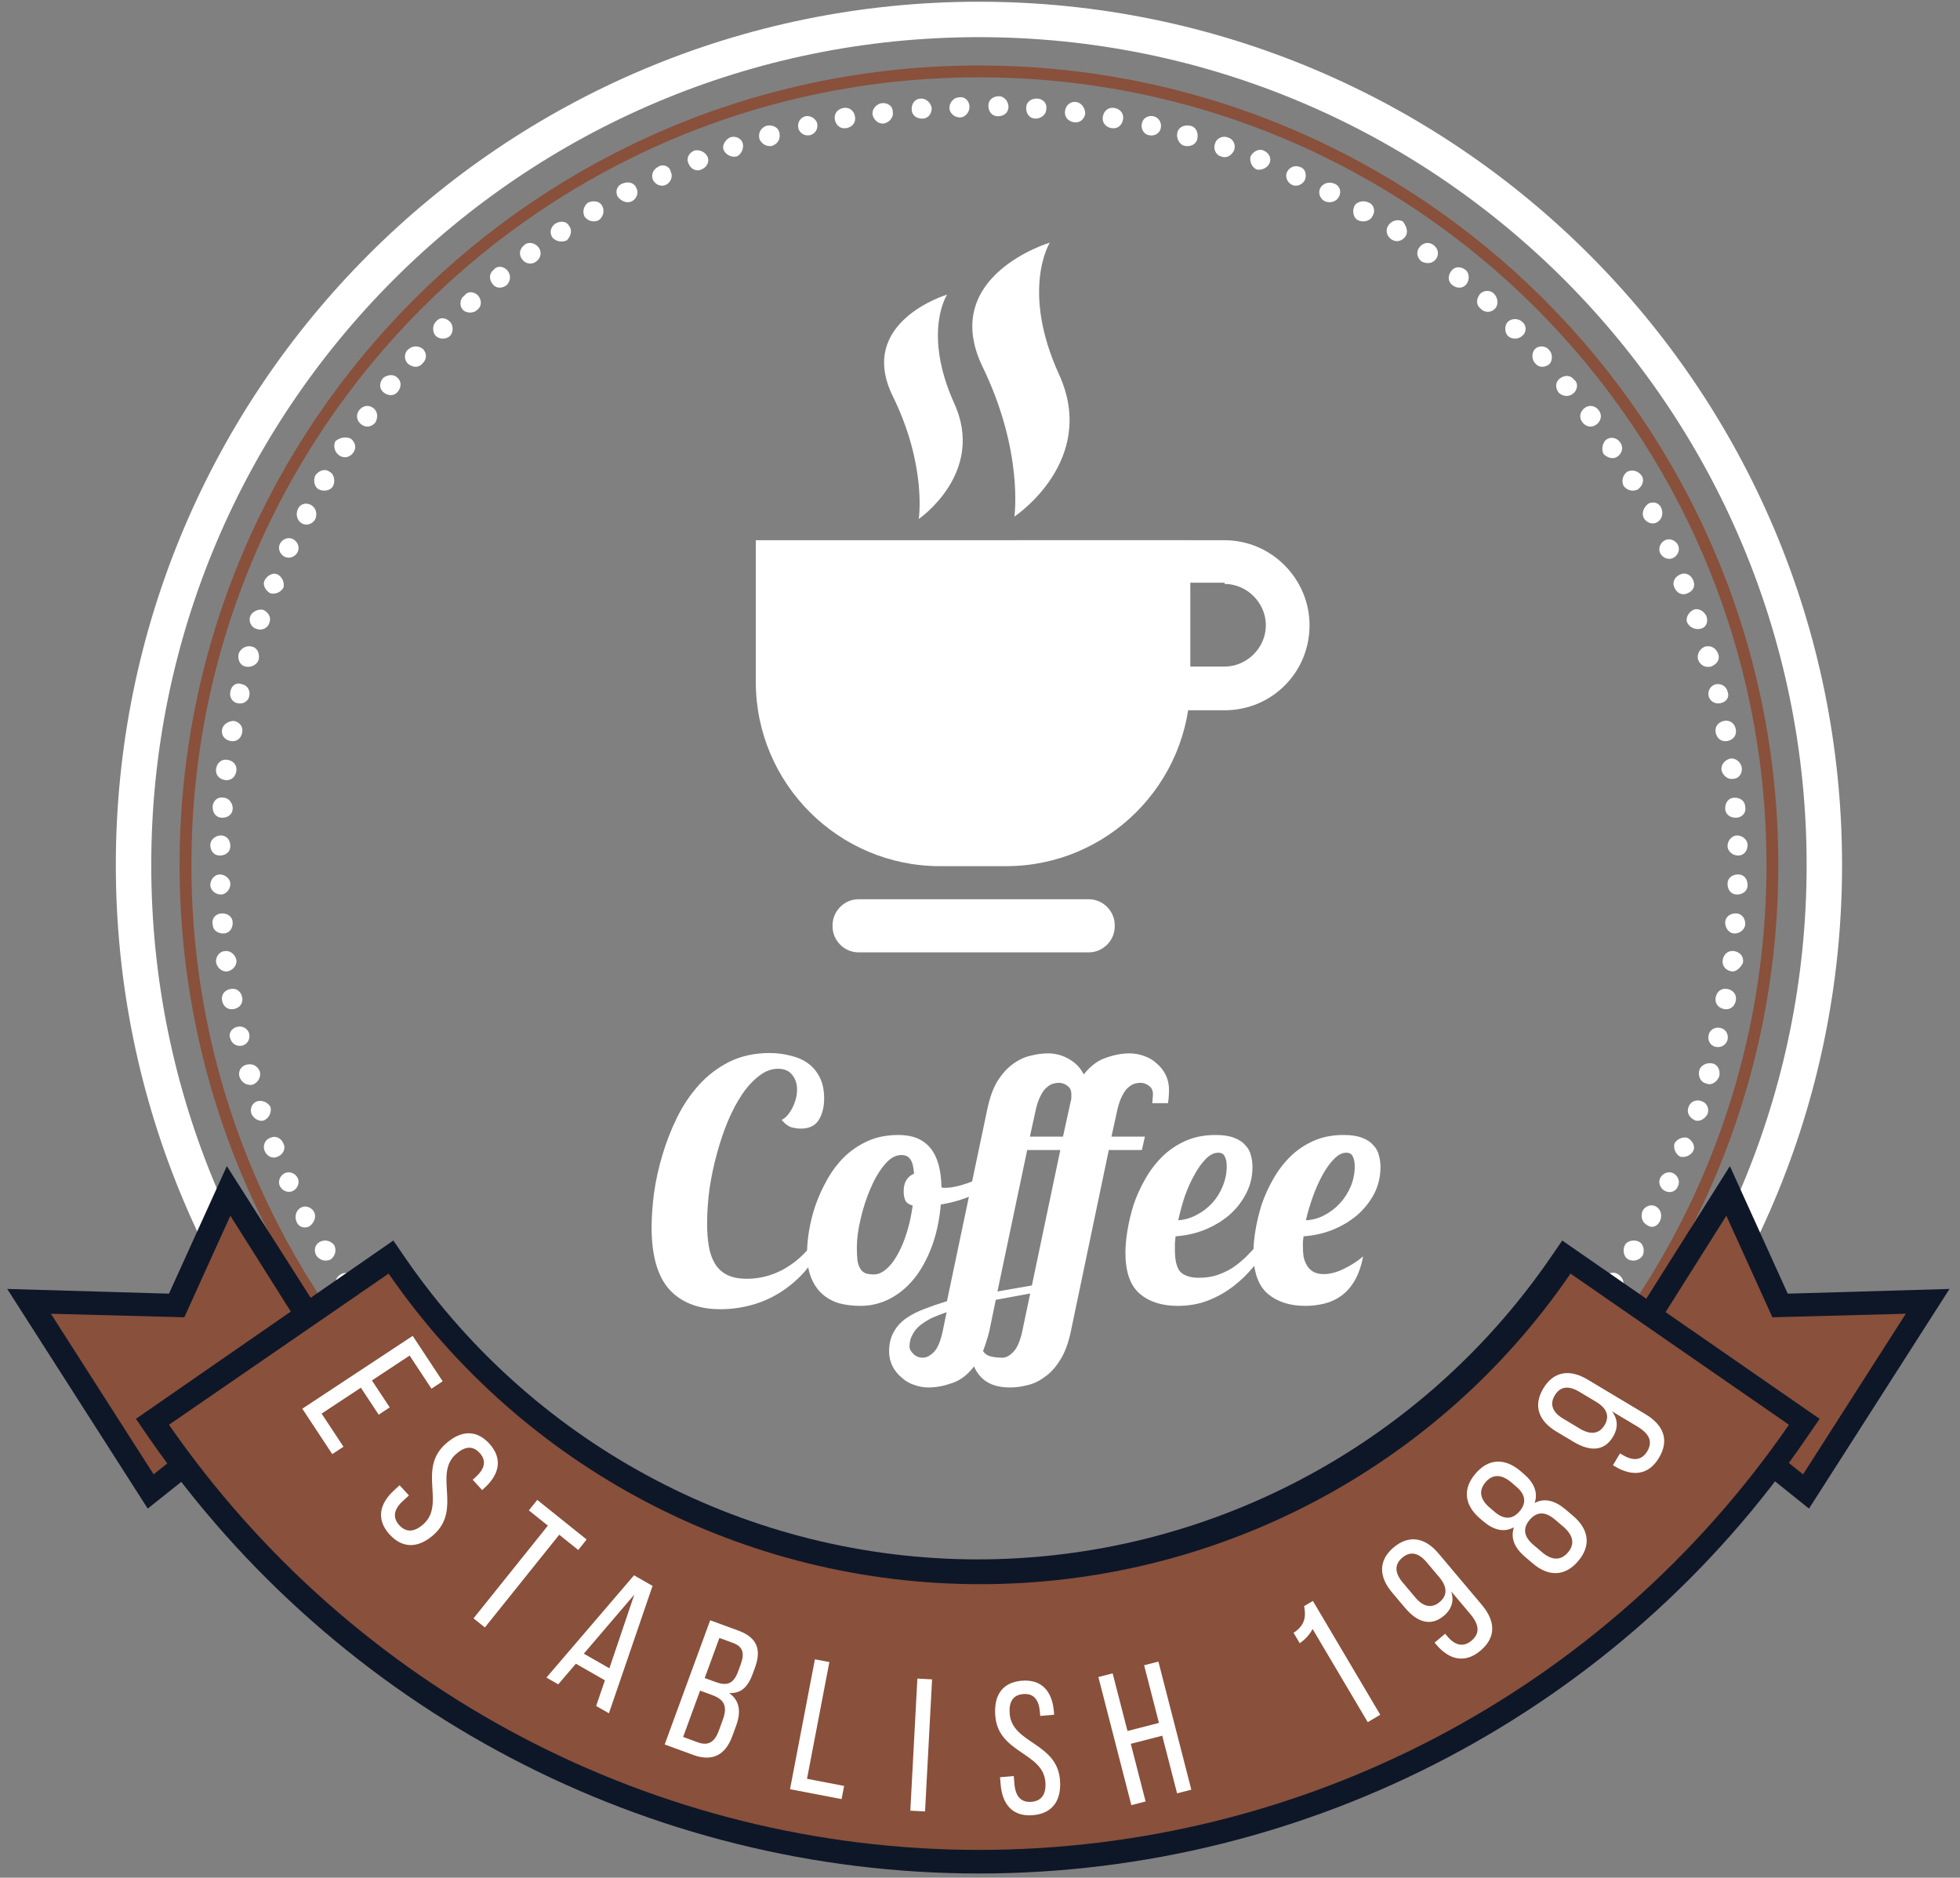 <svg xmlns="http://www.w3.org/2000/svg" width="166" height="159" viewBox="0 0 166 159" fill="none"><rect x="0" y="0" width="166" height="159" fill="#808080" stroke="none"/><path d="M69.46 105.596C69.082 106.445 68.591 107.201 67.987 107.861C67.383 108.503 66.713 109.051 65.976 109.504C65.24 109.957 64.447 110.297 63.597 110.523C62.748 110.75 61.889 110.863 61.02 110.863C59.17 110.863 57.735 110.316 56.716 109.221C55.696 108.107 55.187 106.342 55.187 103.925C55.187 103.075 55.253 102.122 55.385 101.065C55.536 99.988 55.772 98.912 56.093 97.836C56.414 96.741 56.829 95.674 57.339 94.636C57.849 93.598 58.472 92.672 59.208 91.861C59.944 91.049 60.803 90.397 61.785 89.906C62.786 89.416 63.919 89.17 65.183 89.17C65.806 89.17 66.401 89.246 66.968 89.397C67.534 89.529 68.025 89.746 68.44 90.048C68.856 90.35 69.186 90.747 69.431 91.238C69.677 91.728 69.8 92.323 69.8 93.022C69.8 93.739 69.648 94.343 69.347 94.834C69.044 95.325 68.535 95.57 67.817 95.57C67.591 95.57 67.326 95.533 67.024 95.457C66.741 95.363 66.467 95.155 66.203 94.834C66.543 94.664 66.845 94.325 67.109 93.815C67.374 93.286 67.506 92.767 67.506 92.257C67.506 91.785 67.374 91.379 67.109 91.039C66.845 90.681 66.439 90.501 65.891 90.501C65.344 90.501 64.815 90.7 64.305 91.096C63.796 91.474 63.314 91.993 62.861 92.654C62.427 93.296 62.021 94.06 61.643 94.948C61.285 95.816 60.973 96.741 60.709 97.723C60.445 98.686 60.237 99.677 60.086 100.696C59.954 101.716 59.888 102.698 59.888 103.642C59.888 104.321 59.935 104.944 60.029 105.511C60.124 106.077 60.294 106.568 60.539 106.983C60.784 107.399 61.124 107.72 61.559 107.946C62.012 108.173 62.578 108.286 63.258 108.286C64.334 108.286 65.363 108.022 66.344 107.493C67.326 106.946 68.148 106.219 68.808 105.313L69.46 105.596ZM76.11 96.109C78.489 96.109 79.698 97.591 79.735 100.555C79.811 100.574 79.915 100.583 80.047 100.583C80.368 100.583 80.717 100.536 81.095 100.442C81.491 100.347 81.878 100.224 82.256 100.073C82.652 99.903 83.03 99.715 83.388 99.507C83.766 99.299 84.106 99.092 84.408 98.884L84.663 99.649C84.115 100.234 83.398 100.734 82.511 101.15C81.642 101.546 80.698 101.829 79.679 101.999C79.565 103.321 79.31 104.51 78.914 105.567C78.517 106.625 78.017 107.531 77.413 108.286C76.809 109.022 76.12 109.589 75.346 109.985C74.572 110.382 73.75 110.58 72.882 110.58C72.221 110.58 71.607 110.505 71.041 110.354C70.493 110.184 70.022 109.919 69.625 109.561C69.228 109.202 68.917 108.739 68.691 108.173C68.464 107.606 68.351 106.917 68.351 106.106C68.351 105.558 68.407 104.935 68.52 104.236C68.634 103.538 68.813 102.82 69.059 102.084C69.323 101.329 69.653 100.602 70.05 99.903C70.446 99.186 70.928 98.544 71.494 97.978C72.079 97.411 72.75 96.958 73.505 96.618C74.26 96.278 75.129 96.109 76.11 96.109ZM74.015 107.918C74.354 107.918 74.694 107.776 75.034 107.493C75.393 107.191 75.714 106.785 75.997 106.275C76.299 105.747 76.563 105.124 76.79 104.406C77.016 103.689 77.186 102.915 77.3 102.084C76.998 102.009 76.79 101.867 76.677 101.659C76.582 101.433 76.535 101.178 76.535 100.895C76.535 100.498 76.611 100.177 76.762 99.932C76.931 99.668 77.149 99.488 77.413 99.394C77.375 98.808 77.271 98.403 77.102 98.176C76.95 97.93 76.695 97.808 76.337 97.808C75.827 97.808 75.346 98.091 74.892 98.657C74.439 99.205 74.043 99.885 73.703 100.696C73.363 101.489 73.09 102.339 72.882 103.245C72.674 104.133 72.57 104.926 72.57 105.624C72.57 106.096 72.589 106.483 72.627 106.785C72.684 107.068 72.769 107.295 72.882 107.465C72.995 107.635 73.146 107.758 73.335 107.833C73.524 107.89 73.75 107.918 74.015 107.918ZM78.644 117.49C78.209 117.49 77.794 117.415 77.397 117.264C77.001 117.131 76.652 116.924 76.35 116.641C76.029 116.376 75.774 116.055 75.585 115.678C75.396 115.3 75.302 114.885 75.302 114.432C75.302 113.79 75.434 113.242 75.698 112.789C75.944 112.336 76.293 111.949 76.746 111.628C77.18 111.326 77.7 111.062 78.304 110.835C78.889 110.608 79.522 110.391 80.201 110.184L83.6 94.013C83.807 92.993 84.1 92.172 84.478 91.549C84.874 90.926 85.308 90.445 85.78 90.105C86.271 89.746 86.771 89.51 87.281 89.397C87.791 89.265 88.282 89.199 88.754 89.199C89.396 89.199 89.99 89.359 90.538 89.68C91.104 90.001 91.52 90.435 91.784 90.983C92.35 90.265 92.983 89.793 93.681 89.567C94.38 89.321 95.041 89.199 95.664 89.199C96.098 89.199 96.513 89.274 96.91 89.425C97.306 89.557 97.656 89.765 97.958 90.048C98.279 90.312 98.534 90.633 98.722 91.011C98.911 91.389 99.006 91.804 99.006 92.257C99.006 92.691 98.977 93.078 98.921 93.418H97.59C97.609 93.267 97.618 93.135 97.618 93.022C97.637 92.909 97.646 92.786 97.646 92.654C97.646 92.333 97.533 92.097 97.306 91.946C97.099 91.776 96.853 91.691 96.57 91.691C96.419 91.691 96.249 91.719 96.06 91.776C95.89 91.832 95.711 91.946 95.522 92.115C95.352 92.266 95.192 92.493 95.041 92.795C94.89 93.078 94.758 93.456 94.644 93.928L94.135 96.25H96.966L96.712 97.383H93.908L90.708 112.676C90.5 113.695 90.198 114.517 89.802 115.14C89.424 115.763 88.99 116.244 88.499 116.584C88.027 116.943 87.536 117.179 87.026 117.292C86.516 117.424 86.026 117.49 85.554 117.49C84.742 117.49 84.081 117.33 83.571 117.009C83.08 116.688 82.722 116.253 82.495 115.706C81.948 116.423 81.325 116.895 80.626 117.122C79.927 117.367 79.267 117.49 78.644 117.49ZM84.478 109.362L87.394 108.853L89.802 97.383H86.998L84.478 109.362ZM83.26 114.403C83.392 114.63 83.6 114.781 83.883 114.856C84.185 114.932 84.525 114.97 84.902 114.97C85.204 114.97 85.506 114.809 85.808 114.488C86.129 114.186 86.384 113.61 86.573 112.761L87.253 109.532L84.336 110.07L83.798 112.676C83.722 112.997 83.637 113.299 83.543 113.582C83.448 113.884 83.354 114.158 83.26 114.403ZM90.736 92.654C90.736 92.333 90.623 92.097 90.396 91.946C90.189 91.776 89.943 91.691 89.66 91.691C89.509 91.691 89.339 91.719 89.15 91.776C88.98 91.832 88.801 91.946 88.612 92.115C88.442 92.266 88.282 92.493 88.131 92.795C87.98 93.078 87.847 93.456 87.734 93.928L87.225 96.25H90.028L90.68 93.277C90.717 93.163 90.736 93.059 90.736 92.965C90.736 92.871 90.736 92.767 90.736 92.654ZM77.029 114.035C77.029 114.243 77.143 114.45 77.369 114.658C77.577 114.866 77.841 114.97 78.162 114.97C78.464 114.97 78.776 114.809 79.097 114.488C79.399 114.186 79.644 113.61 79.833 112.761L80.173 111.118C79.72 111.269 79.304 111.43 78.927 111.6C78.549 111.788 78.219 111.996 77.936 112.223C77.652 112.449 77.435 112.714 77.284 113.016C77.114 113.318 77.029 113.658 77.029 114.035ZM99.507 105.822C99.507 106.785 99.677 107.427 100.017 107.748C100.357 108.05 100.867 108.201 101.546 108.201C102.113 108.201 102.623 108.126 103.076 107.975C103.529 107.824 103.954 107.625 104.35 107.38C104.747 107.116 105.124 106.814 105.483 106.474C105.842 106.115 106.2 105.737 106.559 105.341H107.522C107.125 106.002 106.672 106.644 106.163 107.267C105.653 107.89 105.077 108.447 104.435 108.938C103.793 109.428 103.085 109.825 102.311 110.127C101.537 110.429 100.678 110.58 99.734 110.58C98.394 110.58 97.317 110.231 96.505 109.532C95.713 108.834 95.316 107.682 95.316 106.077C95.316 105.53 95.373 104.907 95.486 104.208C95.599 103.51 95.769 102.792 95.996 102.056C96.241 101.319 96.562 100.602 96.959 99.903C97.355 99.186 97.837 98.544 98.403 97.978C98.969 97.411 99.63 96.958 100.385 96.618C101.14 96.278 102 96.109 102.962 96.109C103.585 96.109 104.095 96.184 104.492 96.335C104.907 96.486 105.228 96.694 105.455 96.958C105.7 97.204 105.86 97.487 105.936 97.808C106.03 98.129 106.078 98.469 106.078 98.827C106.078 99.62 105.898 100.366 105.54 101.065C105.181 101.763 104.699 102.377 104.095 102.905C103.491 103.415 102.792 103.83 102 104.151C101.225 104.454 100.414 104.633 99.564 104.69C99.545 104.897 99.526 105.095 99.507 105.284C99.507 105.473 99.507 105.652 99.507 105.822ZM103.897 98.771C103.897 98.412 103.84 98.129 103.727 97.921C103.633 97.713 103.453 97.61 103.189 97.61C102.83 97.61 102.481 97.779 102.141 98.119C101.801 98.459 101.48 98.903 101.178 99.45C100.876 99.979 100.602 100.583 100.357 101.263C100.13 101.943 99.942 102.632 99.791 103.33C100.338 103.292 100.857 103.141 101.348 102.877C101.858 102.613 102.302 102.273 102.679 101.858C103.057 101.442 103.349 100.97 103.557 100.442C103.784 99.894 103.897 99.337 103.897 98.771ZM110.405 104.69C110.386 104.841 110.367 104.992 110.348 105.143C110.348 105.275 110.348 105.416 110.348 105.567C110.348 105.851 110.367 106.134 110.405 106.417C110.461 106.681 110.556 106.927 110.688 107.153C110.82 107.38 110.999 107.559 111.226 107.691C111.452 107.824 111.745 107.89 112.104 107.89C112.651 107.89 113.227 107.739 113.831 107.437C114.454 107.134 114.992 106.785 115.446 106.389C115.294 107.201 115.058 107.88 114.738 108.428C114.435 108.956 114.067 109.381 113.633 109.702C113.199 110.023 112.717 110.25 112.189 110.382C111.66 110.514 111.113 110.58 110.546 110.58C109.225 110.58 108.158 110.231 107.346 109.532C106.553 108.834 106.157 107.682 106.157 106.077C106.157 105.53 106.213 104.907 106.326 104.208C106.44 103.51 106.61 102.792 106.836 102.056C107.082 101.319 107.403 100.602 107.799 99.903C108.196 99.186 108.677 98.544 109.243 97.978C109.81 97.411 110.471 96.958 111.226 96.618C111.981 96.278 112.84 96.109 113.803 96.109C114.426 96.109 114.936 96.184 115.332 96.335C115.748 96.486 116.069 96.694 116.295 96.958C116.541 97.204 116.701 97.487 116.777 97.808C116.871 98.129 116.918 98.469 116.918 98.827C116.918 99.639 116.739 100.394 116.38 101.093C116.021 101.773 115.54 102.377 114.936 102.905C114.332 103.415 113.633 103.83 112.84 104.151C112.066 104.454 111.254 104.633 110.405 104.69ZM114.738 98.771C114.738 98.412 114.681 98.129 114.568 97.921C114.473 97.713 114.294 97.61 114.03 97.61C113.671 97.61 113.322 97.789 112.982 98.148C112.642 98.487 112.321 98.931 112.019 99.479C111.717 100.026 111.443 100.64 111.198 101.319C110.952 101.999 110.754 102.669 110.603 103.33C111.15 103.311 111.67 103.17 112.16 102.905C112.67 102.641 113.114 102.301 113.491 101.886C113.869 101.471 114.171 100.999 114.398 100.47C114.624 99.922 114.738 99.356 114.738 98.771Z" fill="white"></path><path d="M82.911 140.447C120.024 140.447 150.111 110.36 150.111 73.247C150.111 36.133 120.024 6.047 82.911 6.047C45.797 6.047 15.711 36.133 15.711 73.247C15.711 110.36 45.797 140.447 82.911 140.447Z" stroke="#89503B" stroke-miterlimit="10"></path><path d="M82.911 144.846C122.454 144.846 154.511 112.79 154.511 73.246C154.511 33.703 122.454 1.646 82.911 1.646C43.367 1.646 11.31 33.703 11.31 73.246C11.31 112.79 43.367 144.846 82.911 144.846Z" stroke="white" stroke-width="3" stroke-miterlimit="10"></path><path fill-rule="evenodd" clip-rule="evenodd" d="M147.111 75.747C146.611 75.747 146.311 75.347 146.311 74.847C146.311 74.347 146.711 74.047 147.211 74.047C147.711 74.047 148.011 74.447 148.011 74.947C148.011 75.447 147.611 75.747 147.111 75.747Z" fill="white"></path><path fill-rule="evenodd" clip-rule="evenodd" d="M146.911 79.046C146.411 79.046 146.111 78.546 146.111 78.146C146.111 77.646 146.511 77.346 147.011 77.346C147.511 77.346 147.811 77.746 147.811 78.246C147.811 78.646 147.411 79.046 146.911 79.046Z" fill="white"></path><path fill-rule="evenodd" clip-rule="evenodd" d="M146.612 82.246C146.112 82.147 145.812 81.746 145.912 81.246C146.012 80.746 146.412 80.447 146.912 80.546C147.412 80.647 147.712 81.046 147.612 81.546C147.412 81.947 147.012 82.347 146.612 82.246Z" fill="white"></path><path fill-rule="evenodd" clip-rule="evenodd" d="M146.01 85.446C145.51 85.346 145.21 84.946 145.31 84.446C145.41 83.946 145.81 83.646 146.31 83.746C146.81 83.846 147.11 84.246 147.01 84.746C146.91 85.246 146.51 85.546 146.01 85.446Z" fill="white"></path><path fill-rule="evenodd" clip-rule="evenodd" d="M145.311 88.647C144.811 88.546 144.611 88.046 144.711 87.647C144.811 87.147 145.311 86.947 145.711 87.046C146.211 87.147 146.411 87.647 146.311 88.046C146.211 88.447 145.811 88.746 145.311 88.647Z" fill="white"></path><path fill-rule="evenodd" clip-rule="evenodd" d="M144.512 91.747C144.012 91.647 143.812 91.147 143.912 90.647C144.012 90.247 144.512 89.947 145.012 90.047C145.512 90.147 145.712 90.647 145.612 91.147C145.412 91.647 144.912 91.947 144.512 91.747Z" fill="white"></path><path fill-rule="evenodd" clip-rule="evenodd" d="M143.511 94.847C143.111 94.647 142.811 94.247 143.011 93.747C143.111 93.347 143.611 93.047 144.111 93.247C144.511 93.347 144.811 93.847 144.611 94.347C144.411 94.747 143.911 95.047 143.511 94.847Z" fill="white"></path><path fill-rule="evenodd" clip-rule="evenodd" d="M142.311 97.948C141.911 97.748 141.711 97.248 141.811 96.848C142.011 96.448 142.511 96.248 142.911 96.348C143.311 96.548 143.611 97.048 143.411 97.448C143.211 97.848 142.711 98.048 142.311 97.948Z" fill="white"></path><path fill-rule="evenodd" clip-rule="evenodd" d="M141.012 100.848C140.612 100.648 140.412 100.148 140.612 99.748C140.812 99.348 141.312 99.148 141.712 99.348C142.112 99.548 142.312 100.048 142.112 100.448C141.912 100.948 141.412 101.048 141.012 100.848Z" fill="white"></path><path fill-rule="evenodd" clip-rule="evenodd" d="M139.512 103.745C139.112 103.545 138.912 103.045 139.112 102.545C139.312 102.145 139.812 101.945 140.212 102.145C140.612 102.345 140.812 102.845 140.612 103.345C140.412 103.845 139.912 104.045 139.512 103.745Z" fill="white"></path><path fill-rule="evenodd" clip-rule="evenodd" d="M137.912 106.647C137.512 106.447 137.412 105.847 137.612 105.447C137.812 105.047 138.412 104.947 138.812 105.147C139.212 105.347 139.312 105.947 139.112 106.347C138.812 106.747 138.312 106.847 137.912 106.647Z" fill="white"></path><path fill-rule="evenodd" clip-rule="evenodd" d="M136.111 109.348C135.711 109.048 135.611 108.548 135.911 108.148C136.211 107.748 136.711 107.648 137.111 107.948C137.511 108.248 137.611 108.748 137.411 109.148C137.011 109.548 136.511 109.648 136.111 109.348Z" fill="white"></path><path fill-rule="evenodd" clip-rule="evenodd" d="M134.21 112.047C133.81 111.747 133.81 111.247 134.01 110.847C134.31 110.447 134.81 110.347 135.21 110.647C135.61 110.947 135.71 111.447 135.41 111.847C135.11 112.247 134.61 112.247 134.21 112.047Z" fill="white"></path><path fill-rule="evenodd" clip-rule="evenodd" d="M132.21 114.547C131.81 114.247 131.81 113.747 132.11 113.347C132.41 112.947 132.91 112.947 133.31 113.247C133.71 113.547 133.71 114.047 133.41 114.447C133.11 114.847 132.51 114.847 132.21 114.547Z" fill="white"></path><path fill-rule="evenodd" clip-rule="evenodd" d="M130.01 116.947C129.71 116.647 129.61 116.147 130.01 115.747C130.31 115.347 130.81 115.347 131.21 115.647C131.61 115.947 131.61 116.547 131.31 116.847C130.91 117.247 130.41 117.347 130.01 116.947Z" fill="white"></path><path fill-rule="evenodd" clip-rule="evenodd" d="M127.711 119.347C127.411 119.047 127.411 118.447 127.711 118.147C128.011 117.847 128.611 117.847 128.911 118.147C129.211 118.447 129.211 119.047 128.911 119.347C128.611 119.647 128.111 119.647 127.711 119.347Z" fill="white"></path><path fill-rule="evenodd" clip-rule="evenodd" d="M125.311 121.546C125.011 121.146 125.012 120.646 125.412 120.346C125.712 120.046 126.312 120.046 126.612 120.346C126.912 120.646 126.912 121.246 126.512 121.546C126.212 121.946 125.711 121.846 125.311 121.546Z" fill="white"></path><path fill-rule="evenodd" clip-rule="evenodd" d="M122.81 123.646C122.51 123.246 122.61 122.746 122.91 122.446C123.31 122.146 123.81 122.146 124.11 122.546C124.41 122.946 124.41 123.446 124.01 123.746C123.71 124.046 123.11 123.946 122.81 123.646Z" fill="white"></path><path fill-rule="evenodd" clip-rule="evenodd" d="M120.212 125.546C119.912 125.146 120.012 124.646 120.412 124.346C120.812 124.046 121.312 124.146 121.612 124.546C121.912 124.946 121.812 125.446 121.412 125.746C121.112 126.046 120.512 125.946 120.212 125.546Z" fill="white"></path><path fill-rule="evenodd" clip-rule="evenodd" d="M117.611 127.447C117.311 127.047 117.511 126.547 117.811 126.247C118.211 126.047 118.711 126.147 119.011 126.447C119.311 126.847 119.211 127.347 118.811 127.647C118.311 127.947 117.811 127.847 117.611 127.447Z" fill="white"></path><path fill-rule="evenodd" clip-rule="evenodd" d="M114.811 129.046C114.611 128.646 114.711 128.146 115.111 127.846C115.511 127.646 116.011 127.746 116.311 128.146C116.511 128.546 116.411 129.046 116.011 129.346C115.511 129.646 115.011 129.546 114.811 129.046Z" fill="white"></path><path fill-rule="evenodd" clip-rule="evenodd" d="M111.91 130.647C111.71 130.247 111.91 129.747 112.31 129.547C112.71 129.347 113.21 129.547 113.51 129.947C113.71 130.347 113.611 130.847 113.111 131.047C112.611 131.247 112.11 131.047 111.91 130.647Z" fill="white"></path><path fill-rule="evenodd" clip-rule="evenodd" d="M109.012 132.048C108.812 131.648 109.012 131.148 109.412 130.948C109.812 130.748 110.312 130.948 110.512 131.348C110.712 131.748 110.512 132.248 110.112 132.448C109.712 132.648 109.212 132.448 109.012 132.048Z" fill="white"></path><path fill-rule="evenodd" clip-rule="evenodd" d="M106.012 133.245C105.812 132.845 106.012 132.345 106.512 132.145C106.912 131.945 107.412 132.145 107.612 132.645C107.812 133.045 107.612 133.545 107.112 133.745C106.612 133.945 106.112 133.745 106.012 133.245Z" fill="white"></path><path fill-rule="evenodd" clip-rule="evenodd" d="M102.912 134.346C102.812 133.946 103.012 133.446 103.412 133.246C103.812 133.146 104.312 133.346 104.512 133.746C104.712 134.146 104.412 134.646 104.012 134.846C103.512 135.046 103.012 134.846 102.912 134.346Z" fill="white"></path><path fill-rule="evenodd" clip-rule="evenodd" d="M99.81 135.348C99.71 134.848 99.91 134.448 100.41 134.248C100.81 134.148 101.31 134.348 101.51 134.848C101.61 135.248 101.41 135.748 100.91 135.948C100.41 136.048 99.91 135.748 99.81 135.348Z" fill="white"></path><path fill-rule="evenodd" clip-rule="evenodd" d="M96.609 136.045C96.509 135.545 96.809 135.145 97.209 135.045C97.709 134.945 98.109 135.245 98.209 135.645C98.309 136.145 98.009 136.545 97.609 136.645C97.209 136.845 96.709 136.545 96.609 136.045Z" fill="white"></path><path fill-rule="evenodd" clip-rule="evenodd" d="M93.41 136.646C93.31 136.146 93.61 135.746 94.11 135.646C94.61 135.546 95.01 135.846 95.11 136.346C95.21 136.846 94.91 137.246 94.41 137.346C93.91 137.446 93.51 137.146 93.41 136.646Z" fill="white"></path><path fill-rule="evenodd" clip-rule="evenodd" d="M90.211 137.146C90.111 136.646 90.511 136.246 90.911 136.146C91.411 136.046 91.811 136.446 91.911 136.846C92.011 137.346 91.611 137.746 91.211 137.846C90.711 137.946 90.211 137.646 90.211 137.146Z" fill="white"></path><path fill-rule="evenodd" clip-rule="evenodd" d="M86.91 137.447C86.91 136.947 87.21 136.547 87.71 136.547C88.21 136.547 88.61 136.847 88.61 137.347C88.61 137.847 88.31 138.247 87.81 138.247C87.41 138.247 87.01 137.847 86.91 137.447Z" fill="white"></path><path fill-rule="evenodd" clip-rule="evenodd" d="M83.711 137.546C83.711 137.046 84.111 136.646 84.511 136.646C85.011 136.646 85.411 137.046 85.411 137.446C85.411 137.946 85.011 138.346 84.611 138.346C84.111 138.346 83.711 138.046 83.711 137.546Z" fill="white"></path><path fill-rule="evenodd" clip-rule="evenodd" d="M80.41 137.446C80.41 136.946 80.81 136.646 81.31 136.646C81.81 136.646 82.11 137.046 82.11 137.546C82.11 138.046 81.71 138.346 81.21 138.346C80.81 138.346 80.41 137.946 80.41 137.446Z" fill="white"></path><path fill-rule="evenodd" clip-rule="evenodd" d="M77.211 137.247C77.211 136.747 77.711 136.447 78.111 136.447C78.611 136.447 78.911 136.847 78.911 137.347C78.911 137.847 78.511 138.147 78.011 138.147C77.511 138.147 77.111 137.747 77.211 137.247Z" fill="white"></path><path fill-rule="evenodd" clip-rule="evenodd" d="M73.91 136.948C74.01 136.448 74.41 136.148 74.91 136.248C75.41 136.348 75.71 136.748 75.61 137.248C75.51 137.748 75.11 138.048 74.61 137.948C74.21 137.848 73.91 137.348 73.91 136.948Z" fill="white"></path><path fill-rule="evenodd" clip-rule="evenodd" d="M70.711 136.346C70.811 135.846 71.211 135.546 71.711 135.646C72.211 135.746 72.511 136.146 72.411 136.646C72.311 137.146 71.911 137.446 71.411 137.346C70.911 137.246 70.611 136.846 70.711 136.346Z" fill="white"></path><path fill-rule="evenodd" clip-rule="evenodd" d="M67.51 135.646C67.61 135.146 68.11 134.946 68.51 135.046C69.01 135.146 69.21 135.646 69.11 136.046C69.01 136.546 68.51 136.746 68.11 136.646C67.71 136.646 67.41 136.146 67.51 135.646Z" fill="white"></path><path fill-rule="evenodd" clip-rule="evenodd" d="M64.412 134.848C64.512 134.348 65.012 134.148 65.512 134.248C65.912 134.348 66.212 134.848 66.112 135.348C66.012 135.848 65.512 136.048 65.012 135.948C64.512 135.748 64.312 135.248 64.412 134.848Z" fill="white"></path><path fill-rule="evenodd" clip-rule="evenodd" d="M61.31 133.847C61.51 133.447 61.91 133.147 62.41 133.347C62.81 133.447 63.11 133.947 62.91 134.447C62.81 134.847 62.31 135.147 61.81 134.947C61.41 134.747 61.11 134.247 61.31 133.847Z" fill="white"></path><path fill-rule="evenodd" clip-rule="evenodd" d="M58.311 132.647C58.511 132.247 59.011 132.047 59.411 132.147C59.811 132.347 60.011 132.847 59.911 133.247C59.711 133.647 59.211 133.947 58.811 133.747C58.311 133.547 58.111 133.047 58.311 132.647Z" fill="white"></path><path fill-rule="evenodd" clip-rule="evenodd" d="M55.311 131.348C55.511 130.948 56.011 130.748 56.411 130.948C56.811 131.148 57.011 131.648 56.811 132.048C56.611 132.448 56.111 132.648 55.711 132.448C55.311 132.248 55.111 131.748 55.311 131.348Z" fill="white"></path><path fill-rule="evenodd" clip-rule="evenodd" d="M52.409 129.846C52.609 129.446 53.109 129.246 53.609 129.446C54.009 129.646 54.209 130.146 54.009 130.546C53.809 130.946 53.309 131.146 52.809 130.946C52.309 130.746 52.209 130.246 52.409 129.846Z" fill="white"></path><path fill-rule="evenodd" clip-rule="evenodd" d="M49.612 128.248C49.812 127.848 50.412 127.748 50.812 127.948C51.212 128.148 51.312 128.748 51.112 129.148C50.912 129.548 50.312 129.648 49.912 129.448C49.412 129.148 49.312 128.648 49.612 128.248Z" fill="white"></path><path fill-rule="evenodd" clip-rule="evenodd" d="M46.81 126.447C47.111 126.047 47.611 125.947 48.011 126.247C48.41 126.547 48.511 127.047 48.211 127.447C47.91 127.847 47.41 127.947 47.011 127.747C46.711 127.447 46.511 126.847 46.81 126.447Z" fill="white"></path><path fill-rule="evenodd" clip-rule="evenodd" d="M44.212 124.546C44.511 124.146 45.012 124.146 45.412 124.346C45.812 124.646 45.912 125.146 45.612 125.546C45.312 125.946 44.812 126.046 44.412 125.746C44.012 125.446 43.911 124.946 44.212 124.546Z" fill="white"></path><path fill-rule="evenodd" clip-rule="evenodd" d="M41.611 122.546C41.911 122.146 42.411 122.146 42.811 122.446C43.211 122.746 43.211 123.246 42.911 123.646C42.611 124.046 42.111 124.046 41.711 123.746C41.411 123.446 41.311 122.846 41.611 122.546Z" fill="white"></path><path fill-rule="evenodd" clip-rule="evenodd" d="M39.21 120.346C39.51 120.046 40.01 119.946 40.41 120.346C40.81 120.646 40.81 121.146 40.51 121.546C40.21 121.946 39.61 121.946 39.31 121.646C38.91 121.246 38.91 120.746 39.21 120.346Z" fill="white"></path><path fill-rule="evenodd" clip-rule="evenodd" d="M36.911 118.147C37.211 117.847 37.811 117.847 38.111 118.147C38.411 118.447 38.411 119.047 38.111 119.347C37.811 119.647 37.211 119.647 36.911 119.347C36.511 118.947 36.511 118.447 36.911 118.147Z" fill="white"></path><path fill-rule="evenodd" clip-rule="evenodd" d="M34.61 115.747C35.01 115.447 35.51 115.447 35.81 115.847C36.11 116.147 36.11 116.747 35.81 117.047C35.51 117.347 34.91 117.347 34.61 116.947C34.31 116.547 34.31 116.047 34.61 115.747Z" fill="white"></path><path fill-rule="evenodd" clip-rule="evenodd" d="M32.611 113.246C33.011 112.946 33.511 113.046 33.81 113.346C34.111 113.746 34.111 114.246 33.711 114.546C33.31 114.846 32.81 114.846 32.511 114.446C32.111 114.046 32.211 113.546 32.611 113.246Z" fill="white"></path><path fill-rule="evenodd" clip-rule="evenodd" d="M30.611 110.647C31.011 110.347 31.511 110.447 31.811 110.847C32.111 111.247 32.011 111.747 31.611 112.047C31.211 112.347 30.711 112.247 30.411 111.847C30.111 111.447 30.211 110.847 30.611 110.647Z" fill="white"></path><path fill-rule="evenodd" clip-rule="evenodd" d="M28.812 107.947C29.212 107.647 29.712 107.847 30.012 108.147C30.212 108.547 30.112 109.047 29.812 109.347C29.412 109.647 28.912 109.547 28.612 109.147C28.312 108.747 28.412 108.147 28.812 107.947Z" fill="white"></path><path fill-rule="evenodd" clip-rule="evenodd" d="M27.11 105.147C27.511 104.947 28.011 105.047 28.311 105.447C28.511 105.847 28.41 106.347 28.011 106.647C27.61 106.847 27.11 106.747 26.811 106.347C26.511 105.847 26.71 105.347 27.11 105.147Z" fill="white"></path><path fill-rule="evenodd" clip-rule="evenodd" d="M25.51 102.246C25.91 102.046 26.41 102.246 26.61 102.646C26.81 103.046 26.61 103.546 26.21 103.846C25.81 104.046 25.31 103.946 25.11 103.446C24.91 102.946 25.11 102.446 25.51 102.246Z" fill="white"></path><path fill-rule="evenodd" clip-rule="evenodd" d="M24.109 99.348C24.509 99.148 25.009 99.348 25.209 99.748C25.409 100.148 25.209 100.648 24.809 100.848C24.409 101.048 23.909 100.848 23.709 100.448C23.509 100.048 23.709 99.548 24.109 99.348Z" fill="white"></path><path fill-rule="evenodd" clip-rule="evenodd" d="M22.911 96.346C23.311 96.146 23.811 96.346 24.011 96.846C24.211 97.246 24.011 97.746 23.511 97.946C23.111 98.146 22.611 97.946 22.411 97.446C22.211 96.946 22.511 96.446 22.911 96.346Z" fill="white"></path><path fill-rule="evenodd" clip-rule="evenodd" d="M21.81 93.248C22.21 93.148 22.71 93.348 22.91 93.748C23.01 94.148 22.81 94.648 22.41 94.848C22.01 95.048 21.51 94.748 21.31 94.348C21.11 93.848 21.41 93.348 21.81 93.248Z" fill="white"></path><path fill-rule="evenodd" clip-rule="evenodd" d="M20.911 90.148C21.411 90.048 21.811 90.248 22.011 90.748C22.111 91.148 21.911 91.648 21.411 91.848C21.011 91.948 20.511 91.748 20.311 91.248C20.111 90.748 20.411 90.248 20.911 90.148Z" fill="white"></path><path fill-rule="evenodd" clip-rule="evenodd" d="M20.11 86.945C20.61 86.845 21.01 87.145 21.11 87.545C21.21 88.045 20.91 88.445 20.51 88.545C20.01 88.645 19.61 88.345 19.51 87.945C19.31 87.545 19.61 87.045 20.11 86.945Z" fill="white"></path><path fill-rule="evenodd" clip-rule="evenodd" d="M19.512 83.746C20.012 83.646 20.412 83.946 20.512 84.446C20.612 84.946 20.312 85.346 19.812 85.446C19.312 85.546 18.912 85.246 18.812 84.746C18.712 84.246 19.012 83.846 19.512 83.746Z" fill="white"></path><path fill-rule="evenodd" clip-rule="evenodd" d="M19.011 80.547C19.511 80.447 19.91 80.847 20.011 81.247C20.11 81.747 19.71 82.147 19.311 82.247C18.811 82.347 18.41 81.947 18.311 81.547C18.21 81.047 18.61 80.547 19.011 80.547Z" fill="white"></path><path fill-rule="evenodd" clip-rule="evenodd" d="M18.81 77.346C19.31 77.346 19.709 77.646 19.709 78.146C19.709 78.646 19.41 79.046 18.91 79.046C18.41 79.046 18.01 78.746 18.01 78.246C17.91 77.746 18.31 77.346 18.81 77.346Z" fill="white"></path><path fill-rule="evenodd" clip-rule="evenodd" d="M18.611 74.047C19.111 74.047 19.511 74.447 19.511 74.847C19.511 75.347 19.11 75.747 18.71 75.747C18.21 75.747 17.811 75.347 17.811 74.947C17.811 74.447 18.211 74.047 18.611 74.047Z" fill="white"></path><path fill-rule="evenodd" clip-rule="evenodd" d="M18.71 70.746C19.21 70.746 19.511 71.146 19.511 71.646C19.511 72.146 19.111 72.446 18.611 72.446C18.111 72.446 17.811 72.046 17.811 71.546C17.811 71.146 18.21 70.746 18.71 70.746Z" fill="white"></path><path fill-rule="evenodd" clip-rule="evenodd" d="M18.91 67.547C19.41 67.547 19.71 68.047 19.71 68.447C19.71 68.947 19.31 69.247 18.81 69.247C18.31 69.247 18.01 68.847 18.01 68.347C18.01 67.847 18.41 67.447 18.91 67.547Z" fill="white"></path><path fill-rule="evenodd" clip-rule="evenodd" d="M19.31 64.347C19.81 64.447 20.11 64.847 20.01 65.347C19.91 65.847 19.51 66.147 19.01 66.047C18.51 65.947 18.21 65.547 18.31 65.047C18.41 64.547 18.81 64.247 19.31 64.347Z" fill="white"></path><path fill-rule="evenodd" clip-rule="evenodd" d="M19.812 61.047C20.312 61.147 20.612 61.547 20.512 62.047C20.412 62.547 20.012 62.847 19.512 62.747C19.012 62.647 18.712 62.247 18.812 61.747C18.912 61.347 19.312 61.047 19.812 61.047Z" fill="white"></path><path fill-rule="evenodd" clip-rule="evenodd" d="M20.511 57.946C21.011 58.045 21.211 58.545 21.111 58.946C21.011 59.446 20.511 59.645 20.111 59.545C19.611 59.446 19.411 58.946 19.511 58.545C19.611 58.045 20.011 57.745 20.511 57.946Z" fill="white"></path><path fill-rule="evenodd" clip-rule="evenodd" d="M21.311 54.748C21.811 54.848 22.011 55.348 21.911 55.848C21.811 56.248 21.311 56.548 20.811 56.448C20.311 56.348 20.11 55.848 20.21 55.348C20.41 54.848 20.911 54.648 21.311 54.748Z" fill="white"></path><path fill-rule="evenodd" clip-rule="evenodd" d="M22.31 51.647C22.71 51.847 23.01 52.247 22.81 52.747C22.71 53.147 22.21 53.447 21.71 53.247C21.31 53.147 21.01 52.647 21.21 52.147C21.41 51.747 21.91 51.547 22.31 51.647Z" fill="white"></path><path fill-rule="evenodd" clip-rule="evenodd" d="M23.511 48.646C23.911 48.846 24.111 49.346 24.011 49.746C23.811 50.146 23.311 50.346 22.911 50.246C22.511 50.046 22.211 49.546 22.411 49.146C22.611 48.746 23.111 48.446 23.511 48.646Z" fill="white"></path><path fill-rule="evenodd" clip-rule="evenodd" d="M24.809 45.647C25.209 45.847 25.409 46.347 25.209 46.747C25.009 47.147 24.509 47.347 24.109 47.147C23.709 46.947 23.509 46.447 23.709 46.047C23.909 45.647 24.409 45.447 24.809 45.647Z" fill="white"></path><path fill-rule="evenodd" clip-rule="evenodd" d="M26.311 42.745C26.711 42.945 26.911 43.445 26.711 43.945C26.511 44.345 26.011 44.545 25.611 44.345C25.211 44.145 25.011 43.645 25.211 43.145C25.411 42.645 25.911 42.545 26.311 42.745Z" fill="white"></path><path fill-rule="evenodd" clip-rule="evenodd" d="M27.911 39.947C28.311 40.147 28.411 40.747 28.211 41.147C28.011 41.547 27.411 41.647 27.011 41.447C26.611 41.247 26.511 40.647 26.711 40.247C27.011 39.847 27.511 39.647 27.911 39.947Z" fill="white"></path><path fill-rule="evenodd" clip-rule="evenodd" d="M29.71 37.147C30.11 37.447 30.211 37.947 29.91 38.347C29.61 38.747 29.11 38.847 28.71 38.547C28.311 38.247 28.211 37.747 28.411 37.347C28.811 37.047 29.311 36.947 29.71 37.147Z" fill="white"></path><path fill-rule="evenodd" clip-rule="evenodd" d="M31.611 34.547C32.011 34.847 32.011 35.347 31.811 35.748C31.511 36.148 31.011 36.248 30.611 35.947C30.211 35.648 30.111 35.148 30.411 34.748C30.711 34.347 31.211 34.248 31.611 34.547Z" fill="white"></path><path fill-rule="evenodd" clip-rule="evenodd" d="M33.611 31.947C34.011 32.247 34.011 32.747 33.711 33.147C33.411 33.547 32.911 33.547 32.511 33.247C32.111 32.947 32.111 32.447 32.411 32.047C32.711 31.747 33.311 31.647 33.611 31.947Z" fill="white"></path><path fill-rule="evenodd" clip-rule="evenodd" d="M35.811 29.546C36.111 29.846 36.211 30.346 35.811 30.746C35.511 31.146 35.011 31.146 34.611 30.846C34.211 30.546 34.211 29.946 34.511 29.646C34.911 29.246 35.411 29.246 35.811 29.546Z" fill="white"></path><path fill-rule="evenodd" clip-rule="evenodd" d="M38.111 27.247C38.411 27.547 38.411 28.147 38.111 28.447C37.811 28.747 37.211 28.747 36.91 28.447C36.611 28.147 36.611 27.547 36.91 27.247C37.211 26.847 37.711 26.847 38.111 27.247Z" fill="white"></path><path fill-rule="evenodd" clip-rule="evenodd" d="M40.512 25.046C40.812 25.446 40.812 25.946 40.412 26.246C40.112 26.546 39.512 26.546 39.212 26.246C38.912 25.946 38.912 25.346 39.312 25.046C39.612 24.646 40.112 24.646 40.512 25.046Z" fill="white"></path><path fill-rule="evenodd" clip-rule="evenodd" d="M43.012 22.946C43.312 23.346 43.212 23.846 42.912 24.146C42.512 24.446 42.012 24.446 41.712 24.046C41.412 23.646 41.412 23.146 41.812 22.846C42.112 22.446 42.712 22.546 43.012 22.946Z" fill="white"></path><path fill-rule="evenodd" clip-rule="evenodd" d="M45.612 20.947C45.912 21.347 45.812 21.847 45.412 22.147C45.012 22.447 44.511 22.347 44.212 21.947C43.911 21.547 44.012 21.047 44.412 20.747C44.712 20.447 45.312 20.547 45.612 20.947Z" fill="white"></path><path fill-rule="evenodd" clip-rule="evenodd" d="M48.211 19.148C48.511 19.548 48.311 20.048 48.011 20.348C47.611 20.548 47.111 20.448 46.811 20.148C46.511 19.748 46.611 19.248 47.011 18.948C47.511 18.648 48.011 18.748 48.211 19.148Z" fill="white"></path><path fill-rule="evenodd" clip-rule="evenodd" d="M51.012 17.447C51.212 17.847 51.112 18.347 50.712 18.647C50.312 18.847 49.812 18.747 49.512 18.347C49.312 17.947 49.412 17.447 49.812 17.147C50.312 16.947 50.812 17.047 51.012 17.447Z" fill="white"></path><path fill-rule="evenodd" clip-rule="evenodd" d="M53.91 15.946C54.109 16.346 53.91 16.846 53.51 17.046C53.109 17.246 52.609 17.046 52.309 16.646C52.109 16.246 52.209 15.746 52.709 15.546C53.209 15.346 53.709 15.446 53.91 15.946Z" fill="white"></path><path fill-rule="evenodd" clip-rule="evenodd" d="M56.811 14.547C57.011 14.947 56.811 15.447 56.411 15.647C56.011 15.847 55.511 15.647 55.311 15.247C55.111 14.847 55.311 14.347 55.711 14.147C56.111 13.847 56.711 14.047 56.811 14.547Z" fill="white"></path><path fill-rule="evenodd" clip-rule="evenodd" d="M59.911 13.248C60.111 13.648 59.911 14.148 59.411 14.348C59.011 14.548 58.511 14.348 58.311 13.848C58.111 13.448 58.311 12.948 58.811 12.748C59.211 12.648 59.711 12.848 59.911 13.248Z" fill="white"></path><path fill-rule="evenodd" clip-rule="evenodd" d="M62.91 12.146C63.01 12.546 62.81 13.046 62.41 13.246C62.01 13.346 61.51 13.146 61.31 12.746C61.11 12.346 61.41 11.846 61.81 11.646C62.31 11.446 62.81 11.746 62.91 12.146Z" fill="white"></path><path fill-rule="evenodd" clip-rule="evenodd" d="M66.012 11.248C66.112 11.748 65.912 12.148 65.412 12.348C65.012 12.448 64.512 12.248 64.312 11.748C64.212 11.248 64.412 10.848 64.912 10.648C65.412 10.548 65.912 10.748 66.012 11.248Z" fill="white"></path><path fill-rule="evenodd" clip-rule="evenodd" d="M69.211 10.446C69.311 10.946 69.011 11.346 68.611 11.446C68.111 11.546 67.711 11.246 67.611 10.846C67.511 10.346 67.811 9.946 68.211 9.846C68.611 9.746 69.111 10.046 69.211 10.446Z" fill="white"></path><path fill-rule="evenodd" clip-rule="evenodd" d="M72.411 9.846C72.511 10.346 72.211 10.746 71.711 10.846C71.211 10.946 70.811 10.646 70.711 10.146C70.611 9.646 70.911 9.246 71.411 9.146C71.911 9.046 72.311 9.346 72.411 9.846Z" fill="white"></path><path fill-rule="evenodd" clip-rule="evenodd" d="M75.61 9.448C75.71 9.948 75.31 10.348 74.91 10.448C74.41 10.548 74.01 10.148 73.91 9.748C73.81 9.248 74.21 8.848 74.61 8.748C75.11 8.648 75.61 8.948 75.61 9.448Z" fill="white"></path><path fill-rule="evenodd" clip-rule="evenodd" d="M78.911 9.146C78.911 9.646 78.611 10.046 78.111 10.046C77.611 10.046 77.211 9.746 77.211 9.246C77.211 8.746 77.511 8.346 78.011 8.346C78.411 8.346 78.811 8.646 78.911 9.146Z" fill="white"></path><path fill-rule="evenodd" clip-rule="evenodd" d="M82.11 9.046C82.11 9.546 81.71 9.946 81.31 9.946C80.81 9.946 80.41 9.546 80.41 9.146C80.41 8.646 80.81 8.246 81.21 8.246C81.71 8.146 82.11 8.546 82.11 9.046Z" fill="white"></path><path fill-rule="evenodd" clip-rule="evenodd" d="M85.411 9.046C85.411 9.546 85.011 9.846 84.511 9.846C84.011 9.846 83.711 9.446 83.711 8.946C83.711 8.446 84.111 8.146 84.611 8.146C85.011 8.146 85.411 8.546 85.411 9.046Z" fill="white"></path><path fill-rule="evenodd" clip-rule="evenodd" d="M88.61 9.246C88.61 9.746 88.11 10.046 87.71 10.046C87.21 10.046 86.91 9.646 86.91 9.146C86.91 8.646 87.31 8.346 87.81 8.346C88.31 8.346 88.71 8.746 88.61 9.246Z" fill="white"></path><path fill-rule="evenodd" clip-rule="evenodd" d="M91.911 9.646C91.811 10.146 91.411 10.446 90.911 10.346C90.411 10.246 90.111 9.846 90.211 9.346C90.311 8.846 90.711 8.546 91.211 8.646C91.611 8.746 91.911 9.146 91.911 9.646Z" fill="white"></path><path fill-rule="evenodd" clip-rule="evenodd" d="M95.11 10.146C95.01 10.646 94.61 10.946 94.11 10.846C93.61 10.746 93.31 10.346 93.41 9.846C93.51 9.346 93.91 9.046 94.41 9.146C94.91 9.246 95.21 9.646 95.11 10.146Z" fill="white"></path><path fill-rule="evenodd" clip-rule="evenodd" d="M98.311 10.847C98.211 11.347 97.711 11.547 97.311 11.447C96.811 11.347 96.611 10.847 96.71 10.447C96.811 9.947 97.311 9.747 97.71 9.847C98.111 9.947 98.411 10.347 98.311 10.847Z" fill="white"></path><path fill-rule="evenodd" clip-rule="evenodd" d="M101.409 11.748C101.309 12.248 100.809 12.448 100.309 12.348C99.909 12.248 99.609 11.748 99.709 11.248C99.809 10.748 100.309 10.548 100.809 10.648C101.309 10.748 101.509 11.248 101.409 11.748Z" fill="white"></path><path fill-rule="evenodd" clip-rule="evenodd" d="M104.511 12.746C104.311 13.146 103.911 13.446 103.411 13.246C103.011 13.146 102.711 12.646 102.911 12.146C103.011 11.746 103.511 11.446 104.011 11.646C104.411 11.746 104.711 12.246 104.511 12.746Z" fill="white"></path><path fill-rule="evenodd" clip-rule="evenodd" d="M107.512 13.847C107.312 14.247 106.812 14.447 106.412 14.347C106.012 14.147 105.812 13.647 105.912 13.247C106.112 12.847 106.612 12.547 107.012 12.747C107.512 12.947 107.712 13.447 107.512 13.847Z" fill="white"></path><path fill-rule="evenodd" clip-rule="evenodd" d="M110.512 15.247C110.312 15.647 109.812 15.847 109.412 15.647C109.012 15.447 108.812 14.947 109.012 14.547C109.212 14.147 109.712 13.947 110.112 14.147C110.512 14.247 110.712 14.747 110.512 15.247Z" fill="white"></path><path fill-rule="evenodd" clip-rule="evenodd" d="M113.409 16.647C113.209 17.047 112.709 17.247 112.209 17.047C111.809 16.847 111.609 16.347 111.809 15.947C112.009 15.547 112.509 15.347 113.009 15.547C113.509 15.747 113.609 16.247 113.409 16.647Z" fill="white"></path><path fill-rule="evenodd" clip-rule="evenodd" d="M116.211 18.347C116.011 18.747 115.411 18.847 115.011 18.647C114.611 18.447 114.511 17.847 114.711 17.447C114.911 17.047 115.511 16.947 115.911 17.147C116.411 17.347 116.511 17.947 116.211 18.347Z" fill="white"></path><path fill-rule="evenodd" clip-rule="evenodd" d="M119.012 20.047C118.712 20.447 118.212 20.547 117.812 20.247C117.412 19.947 117.312 19.447 117.612 19.047C117.912 18.646 118.412 18.547 118.812 18.747C119.112 19.146 119.312 19.646 119.012 20.047Z" fill="white"></path><path fill-rule="evenodd" clip-rule="evenodd" d="M121.61 21.947C121.31 22.347 120.81 22.347 120.41 22.147C120.01 21.847 119.91 21.347 120.21 20.947C120.51 20.547 121.01 20.447 121.41 20.747C121.81 21.047 121.91 21.547 121.61 21.947Z" fill="white"></path><path fill-rule="evenodd" clip-rule="evenodd" d="M124.211 24.047C123.911 24.447 123.411 24.447 123.011 24.147C122.611 23.847 122.611 23.347 122.911 22.947C123.211 22.547 123.711 22.547 124.111 22.847C124.411 23.047 124.511 23.647 124.211 24.047Z" fill="white"></path><path fill-rule="evenodd" clip-rule="evenodd" d="M126.612 26.147C126.312 26.447 125.812 26.547 125.412 26.147C125.012 25.847 125.011 25.347 125.311 24.947C125.611 24.547 126.212 24.547 126.512 24.847C126.912 25.247 126.912 25.847 126.612 26.147Z" fill="white"></path><path fill-rule="evenodd" clip-rule="evenodd" d="M128.911 28.447C128.611 28.747 128.011 28.747 127.711 28.447C127.411 28.146 127.411 27.547 127.711 27.247C128.011 26.947 128.611 26.947 128.911 27.247C129.311 27.547 129.311 28.146 128.911 28.447Z" fill="white"></path><path fill-rule="evenodd" clip-rule="evenodd" d="M131.21 30.848C130.81 31.148 130.31 31.148 130.01 30.748C129.71 30.448 129.71 29.848 130.01 29.548C130.31 29.248 130.91 29.248 131.21 29.648C131.51 29.948 131.51 30.548 131.21 30.848Z" fill="white"></path><path fill-rule="evenodd" clip-rule="evenodd" d="M133.211 33.348C132.811 33.648 132.311 33.548 132.011 33.248C131.711 32.848 131.711 32.348 132.111 32.048C132.511 31.748 133.011 31.748 133.311 32.148C133.711 32.448 133.611 33.048 133.211 33.348Z" fill="white"></path><path fill-rule="evenodd" clip-rule="evenodd" d="M135.21 35.947C134.81 36.248 134.31 36.148 134.01 35.748C133.71 35.347 133.81 34.847 134.21 34.547C134.61 34.248 135.11 34.347 135.41 34.748C135.71 35.148 135.61 35.648 135.21 35.947Z" fill="white"></path><path fill-rule="evenodd" clip-rule="evenodd" d="M137.011 38.647C136.611 38.947 136.111 38.747 135.811 38.447C135.611 38.047 135.711 37.547 136.011 37.247C136.411 36.947 136.911 37.047 137.211 37.447C137.511 37.847 137.411 38.347 137.011 38.647Z" fill="white"></path><path fill-rule="evenodd" clip-rule="evenodd" d="M138.712 41.448C138.312 41.648 137.812 41.548 137.512 41.148C137.312 40.748 137.412 40.248 137.812 39.948C138.212 39.748 138.712 39.848 139.012 40.248C139.312 40.648 139.112 41.148 138.712 41.448Z" fill="white"></path><path fill-rule="evenodd" clip-rule="evenodd" d="M140.311 44.245C139.911 44.445 139.411 44.245 139.211 43.845C139.011 43.445 139.211 42.945 139.611 42.645C140.011 42.445 140.511 42.545 140.711 43.045C140.911 43.545 140.711 44.045 140.311 44.245Z" fill="white"></path><path fill-rule="evenodd" clip-rule="evenodd" d="M141.712 47.246C141.312 47.446 140.812 47.246 140.612 46.846C140.412 46.446 140.612 45.946 141.012 45.746C141.412 45.546 141.912 45.746 142.112 46.146C142.312 46.546 142.112 47.046 141.712 47.246Z" fill="white"></path><path fill-rule="evenodd" clip-rule="evenodd" d="M142.909 50.245C142.509 50.445 142.009 50.245 141.809 49.745C141.609 49.345 141.809 48.845 142.309 48.645C142.709 48.445 143.209 48.645 143.409 49.145C143.609 49.645 143.409 50.045 142.909 50.245Z" fill="white"></path><path fill-rule="evenodd" clip-rule="evenodd" d="M144.011 53.246C143.611 53.346 143.111 53.146 142.911 52.746C142.711 52.346 143.011 51.846 143.411 51.646C143.811 51.446 144.311 51.746 144.511 52.146C144.711 52.646 144.511 53.146 144.011 53.246Z" fill="white"></path><path fill-rule="evenodd" clip-rule="evenodd" d="M144.91 56.448C144.41 56.548 144.01 56.348 143.81 55.848C143.71 55.448 143.91 54.948 144.41 54.748C144.91 54.648 145.31 54.848 145.51 55.348C145.71 55.848 145.41 56.248 144.91 56.448Z" fill="white"></path><path fill-rule="evenodd" clip-rule="evenodd" d="M145.709 59.545C145.209 59.645 144.809 59.345 144.709 58.945C144.609 58.445 144.909 58.045 145.309 57.945C145.809 57.845 146.209 58.145 146.309 58.545C146.509 59.045 146.209 59.445 145.709 59.545Z" fill="white"></path><path fill-rule="evenodd" clip-rule="evenodd" d="M146.31 62.746C145.81 62.846 145.41 62.547 145.31 62.047C145.21 61.547 145.51 61.147 146.01 61.047C146.51 60.947 146.91 61.246 147.01 61.746C147.11 62.246 146.81 62.647 146.31 62.746Z" fill="white"></path><path fill-rule="evenodd" clip-rule="evenodd" d="M146.81 65.946C146.31 66.046 145.91 65.646 145.81 65.246C145.71 64.746 146.11 64.346 146.51 64.246C147.01 64.146 147.41 64.546 147.51 64.946C147.61 65.546 147.21 65.946 146.81 65.946Z" fill="white"></path><path fill-rule="evenodd" clip-rule="evenodd" d="M147.011 69.247C146.511 69.247 146.111 68.947 146.111 68.447C146.111 67.947 146.411 67.547 146.911 67.547C147.411 67.547 147.811 67.847 147.811 68.347C147.911 68.847 147.511 69.247 147.011 69.247Z" fill="white"></path><path fill-rule="evenodd" clip-rule="evenodd" d="M147.211 72.446C146.711 72.446 146.311 72.046 146.311 71.646C146.311 71.146 146.711 70.746 147.111 70.746C147.611 70.746 148.011 71.146 148.011 71.546C148.011 72.146 147.611 72.446 147.211 72.446Z" fill="white"></path><path d="M64.012 45.746V57.746C64.012 66.346 71.012 73.346 79.612 73.346H85.212C93.812 73.346 100.812 66.346 100.812 57.746V45.746H64.012Z" fill="white"></path><path d="M92.212 80.647H72.712C71.512 80.647 70.512 79.647 70.512 78.447V78.347C70.512 77.147 71.512 76.147 72.712 76.147H92.212C93.412 76.147 94.412 77.147 94.412 78.347V78.447C94.412 79.647 93.412 80.647 92.212 80.647Z" fill="white"></path><path d="M103.711 49.446C105.611 49.446 107.211 51.046 107.211 52.946C107.211 54.846 105.611 56.446 103.711 56.446H89.811V49.346H103.711M103.711 45.746H86.111V60.146H103.711C107.711 60.146 110.911 56.946 110.911 52.946C110.911 49.046 107.711 45.746 103.711 45.746Z" fill="white"></path><path d="M89.712 31.747C86.412 24.547 88.912 20.547 88.912 20.547C88.912 20.547 79.512 23.347 83.212 31.047C86.712 38.247 85.912 43.747 85.912 43.747C85.912 43.747 93.012 39.047 89.712 31.747Z" fill="white"></path><path d="M80.213 24.947C80.213 24.947 72.513 27.247 75.613 33.547C78.513 39.447 77.813 43.947 77.813 43.947C77.813 43.947 83.513 40.047 80.813 34.147C78.113 28.147 80.213 24.947 80.213 24.947Z" fill="white"></path><path d="M0.611 109.146L14.311 109.546L19.211 98.746L29.211 114.446L12.511 127.746L0.611 109.146Z" fill="#0E1728"></path><path d="M26.511 114.047L19.511 102.947L15.611 111.547L4.311 111.247L13.011 124.847L26.511 114.047Z" fill="#89503B"></path><path d="M136.611 114.446L146.511 98.746L151.411 109.546L165.111 109.146L153.211 127.746L136.611 114.446Z" fill="#0E1728"></path><path d="M139.211 114.047L146.211 102.947L150.111 111.547L161.411 111.247L152.711 124.847L139.211 114.047Z" fill="#89503B"></path><path d="M82.912 158.647C54.912 158.647 28.612 144.847 12.612 121.747L11.512 120.147L33.312 105.047L34.412 106.647C45.412 122.547 63.512 132.047 82.812 132.047C102.112 132.047 120.212 122.547 131.212 106.647L132.312 105.047L154.112 120.147L153.012 121.747C137.212 144.847 110.912 158.647 82.912 158.647Z" fill="#0E1728"></path><path d="M82.912 156.648C55.513 156.648 29.913 143.148 14.312 120.648L32.913 107.848C44.312 124.348 63.013 134.148 83.013 134.148C103.013 134.148 121.713 124.348 133.013 107.848L151.513 120.648C135.913 143.248 110.313 156.648 82.912 156.648Z" fill="#89503B"></path><path d="M33.007 119.178L32.072 119.794L30.565 117.51L27.239 119.703L29.089 122.508L28.141 123.134L25.604 119.287L34.954 113.121L37.491 116.968L36.542 117.593L34.693 114.788L31.5 116.894L33.007 119.178Z" fill="white"></path><path d="M41.438 122.241C42.584 123.492 42.31 124.827 41.06 125.973L40.836 126.178L40.036 125.305L40.307 125.057C41.05 124.376 41.227 123.693 40.622 123.032C40.017 122.372 39.321 122.488 38.589 123.159C36.737 124.856 39.1 127.79 36.777 129.919C35.526 131.065 34.161 131.209 33.004 129.947C31.848 128.685 32.121 127.349 33.372 126.203L33.843 125.771L34.633 126.632L34.114 127.108C33.37 127.789 33.215 128.495 33.82 129.156C34.426 129.817 35.143 129.723 35.886 129.042C37.727 127.356 35.374 124.434 37.698 122.304C38.972 121.137 40.303 121.002 41.438 122.241Z" fill="white"></path><path d="M40.105 137.04L46.402 129.189L44.792 127.898L45.503 127.012L49.684 130.365L48.973 131.252L47.363 129.96L41.066 137.811L40.105 137.04Z" fill="white"></path><path d="M48.774 140.883L47.28 142.628L46.279 142.056L53.698 133.396L55.267 134.293L51.572 145.081L50.489 144.462L51.233 142.288L48.774 140.883ZM49.445 140.032L51.612 141.27L53.721 135.031L49.445 140.032Z" fill="white"></path><path d="M62.506 138.068C64.144 138.668 64.504 139.686 63.936 141.234L63.755 141.73C63.347 142.841 62.779 143.417 61.758 143.366C62.674 144.026 62.768 144.98 62.344 146.137L62.019 147.023C61.441 148.601 60.35 149.206 58.712 148.606L56.294 147.72L60.148 137.204L62.506 138.068ZM60.586 142.425C61.517 142.767 62.108 142.643 62.51 141.546L62.736 140.93C63.077 139.999 62.927 139.432 62.085 139.124L60.929 138.7L59.684 142.095L60.586 142.425ZM59.103 147.54C59.959 147.853 60.515 147.546 60.873 146.569L61.214 145.638C61.644 144.466 61.321 143.905 60.315 143.536L59.293 143.162L57.856 147.083L59.103 147.54Z" fill="white"></path><path d="M66.91 151.51L69.017 140.51L70.243 140.744L68.349 150.629L71.492 151.231L71.278 152.347L66.91 151.51Z" fill="white"></path><path d="M78.942 142.208L78.345 153.392L77.099 153.326L77.696 142.142L78.942 142.208Z" fill="white"></path><path d="M86.526 142.324C88.216 142.178 89.108 143.209 89.254 144.899L89.281 145.202L88.101 145.304L88.069 144.937C87.982 143.933 87.549 143.376 86.656 143.453C85.763 143.53 85.432 144.153 85.517 145.142C85.734 147.644 89.501 147.559 89.772 150.7C89.918 152.389 89.2 153.56 87.495 153.707C85.789 153.855 84.897 152.824 84.751 151.134L84.696 150.496L85.859 150.396L85.92 151.097C86.007 152.101 86.472 152.655 87.365 152.578C88.258 152.501 88.621 151.875 88.534 150.871C88.319 148.384 84.568 148.468 84.297 145.327C84.148 143.606 84.853 142.469 86.526 142.324Z" fill="white"></path><path d="M95.77 147.665L97.025 152.546L95.817 152.857L93.026 142.01L94.235 141.699L95.491 146.58L98.156 145.894L96.9 141.013L98.109 140.702L100.899 151.549L99.691 151.86L98.435 146.979L95.77 147.665Z" fill="white"></path><path d="M111.169 137.942C110.942 138.374 110.571 138.816 110.078 139.146L109.557 138.264C110.579 137.604 110.602 136.827 110.451 136.006L111.194 135.566L116.899 145.204L115.839 145.832L111.169 137.942Z" fill="white"></path><path d="M118.033 131.034C119.355 129.921 120.714 130.218 121.818 131.527L125.499 135.895C126.643 137.253 126.753 138.625 125.383 139.78C124.074 140.883 122.738 140.565 121.635 139.256L121.501 139.097L122.394 138.344L122.58 138.564C123.229 139.335 123.941 139.509 124.626 138.932C125.36 138.313 125.287 137.58 124.524 136.675L122.905 134.754C123.167 135.537 122.97 136.247 122.285 136.825C121.184 137.753 120.035 137.382 118.994 136.146L117.89 134.837C116.787 133.528 116.712 132.148 118.033 131.034ZM118.765 131.903C118.08 132.48 118.131 133.211 118.791 133.994L119.874 135.279C120.523 136.05 121.245 136.236 121.931 135.659C122.628 135.071 122.554 134.338 121.905 133.567L120.822 132.283C120.162 131.5 119.463 131.315 118.765 131.903Z" fill="white"></path><path d="M124.961 124.79C126.081 123.475 127.464 123.454 128.78 124.574L129.048 124.802C129.913 125.539 130.287 126.383 129.973 127.271C130.854 126.802 131.753 127.105 132.606 127.831L133.239 128.37C134.555 129.49 134.79 130.867 133.66 132.195C132.53 133.523 131.132 133.511 129.817 132.391L129.183 131.851C128.318 131.115 127.901 130.297 128.22 129.33C127.361 129.796 126.491 129.559 125.625 128.823L125.357 128.595C124.042 127.475 123.841 126.106 124.961 124.79ZM125.814 125.516C125.243 126.186 125.303 126.931 126.18 127.677L126.595 128.03C127.423 128.735 128.131 128.644 128.701 127.974C129.272 127.304 129.248 126.591 128.42 125.886L128.006 125.533C127.128 124.786 126.384 124.846 125.814 125.516ZM129.554 128.7C128.953 129.407 129.044 130.115 129.872 130.82L130.591 131.432C131.468 132.179 132.214 132.141 132.795 131.459C133.376 130.777 133.283 130.046 132.416 129.288L131.697 128.676C130.869 127.97 130.156 127.994 129.554 128.7Z" fill="white"></path><path d="M130.706 117.575C131.593 116.092 132.976 115.932 134.445 116.811L139.346 119.744C140.87 120.656 141.42 121.918 140.5 123.456C139.62 124.925 138.254 125.058 136.785 124.179L136.607 124.072L137.206 123.07L137.454 123.217C138.318 123.735 139.048 123.669 139.508 122.9C140.001 122.076 139.693 121.407 138.678 120.799L136.522 119.509C137.025 120.164 137.07 120.899 136.609 121.668C135.87 122.904 134.663 122.927 133.276 122.097L131.807 121.218C130.338 120.338 129.818 119.058 130.706 117.575ZM131.68 118.158C131.22 118.927 131.506 119.602 132.385 120.128L133.826 120.99C134.691 121.508 135.435 121.45 135.895 120.681C136.363 119.898 136.055 119.229 135.19 118.712L133.749 117.849C132.87 117.323 132.149 117.376 131.68 118.158Z" fill="white"></path></svg>